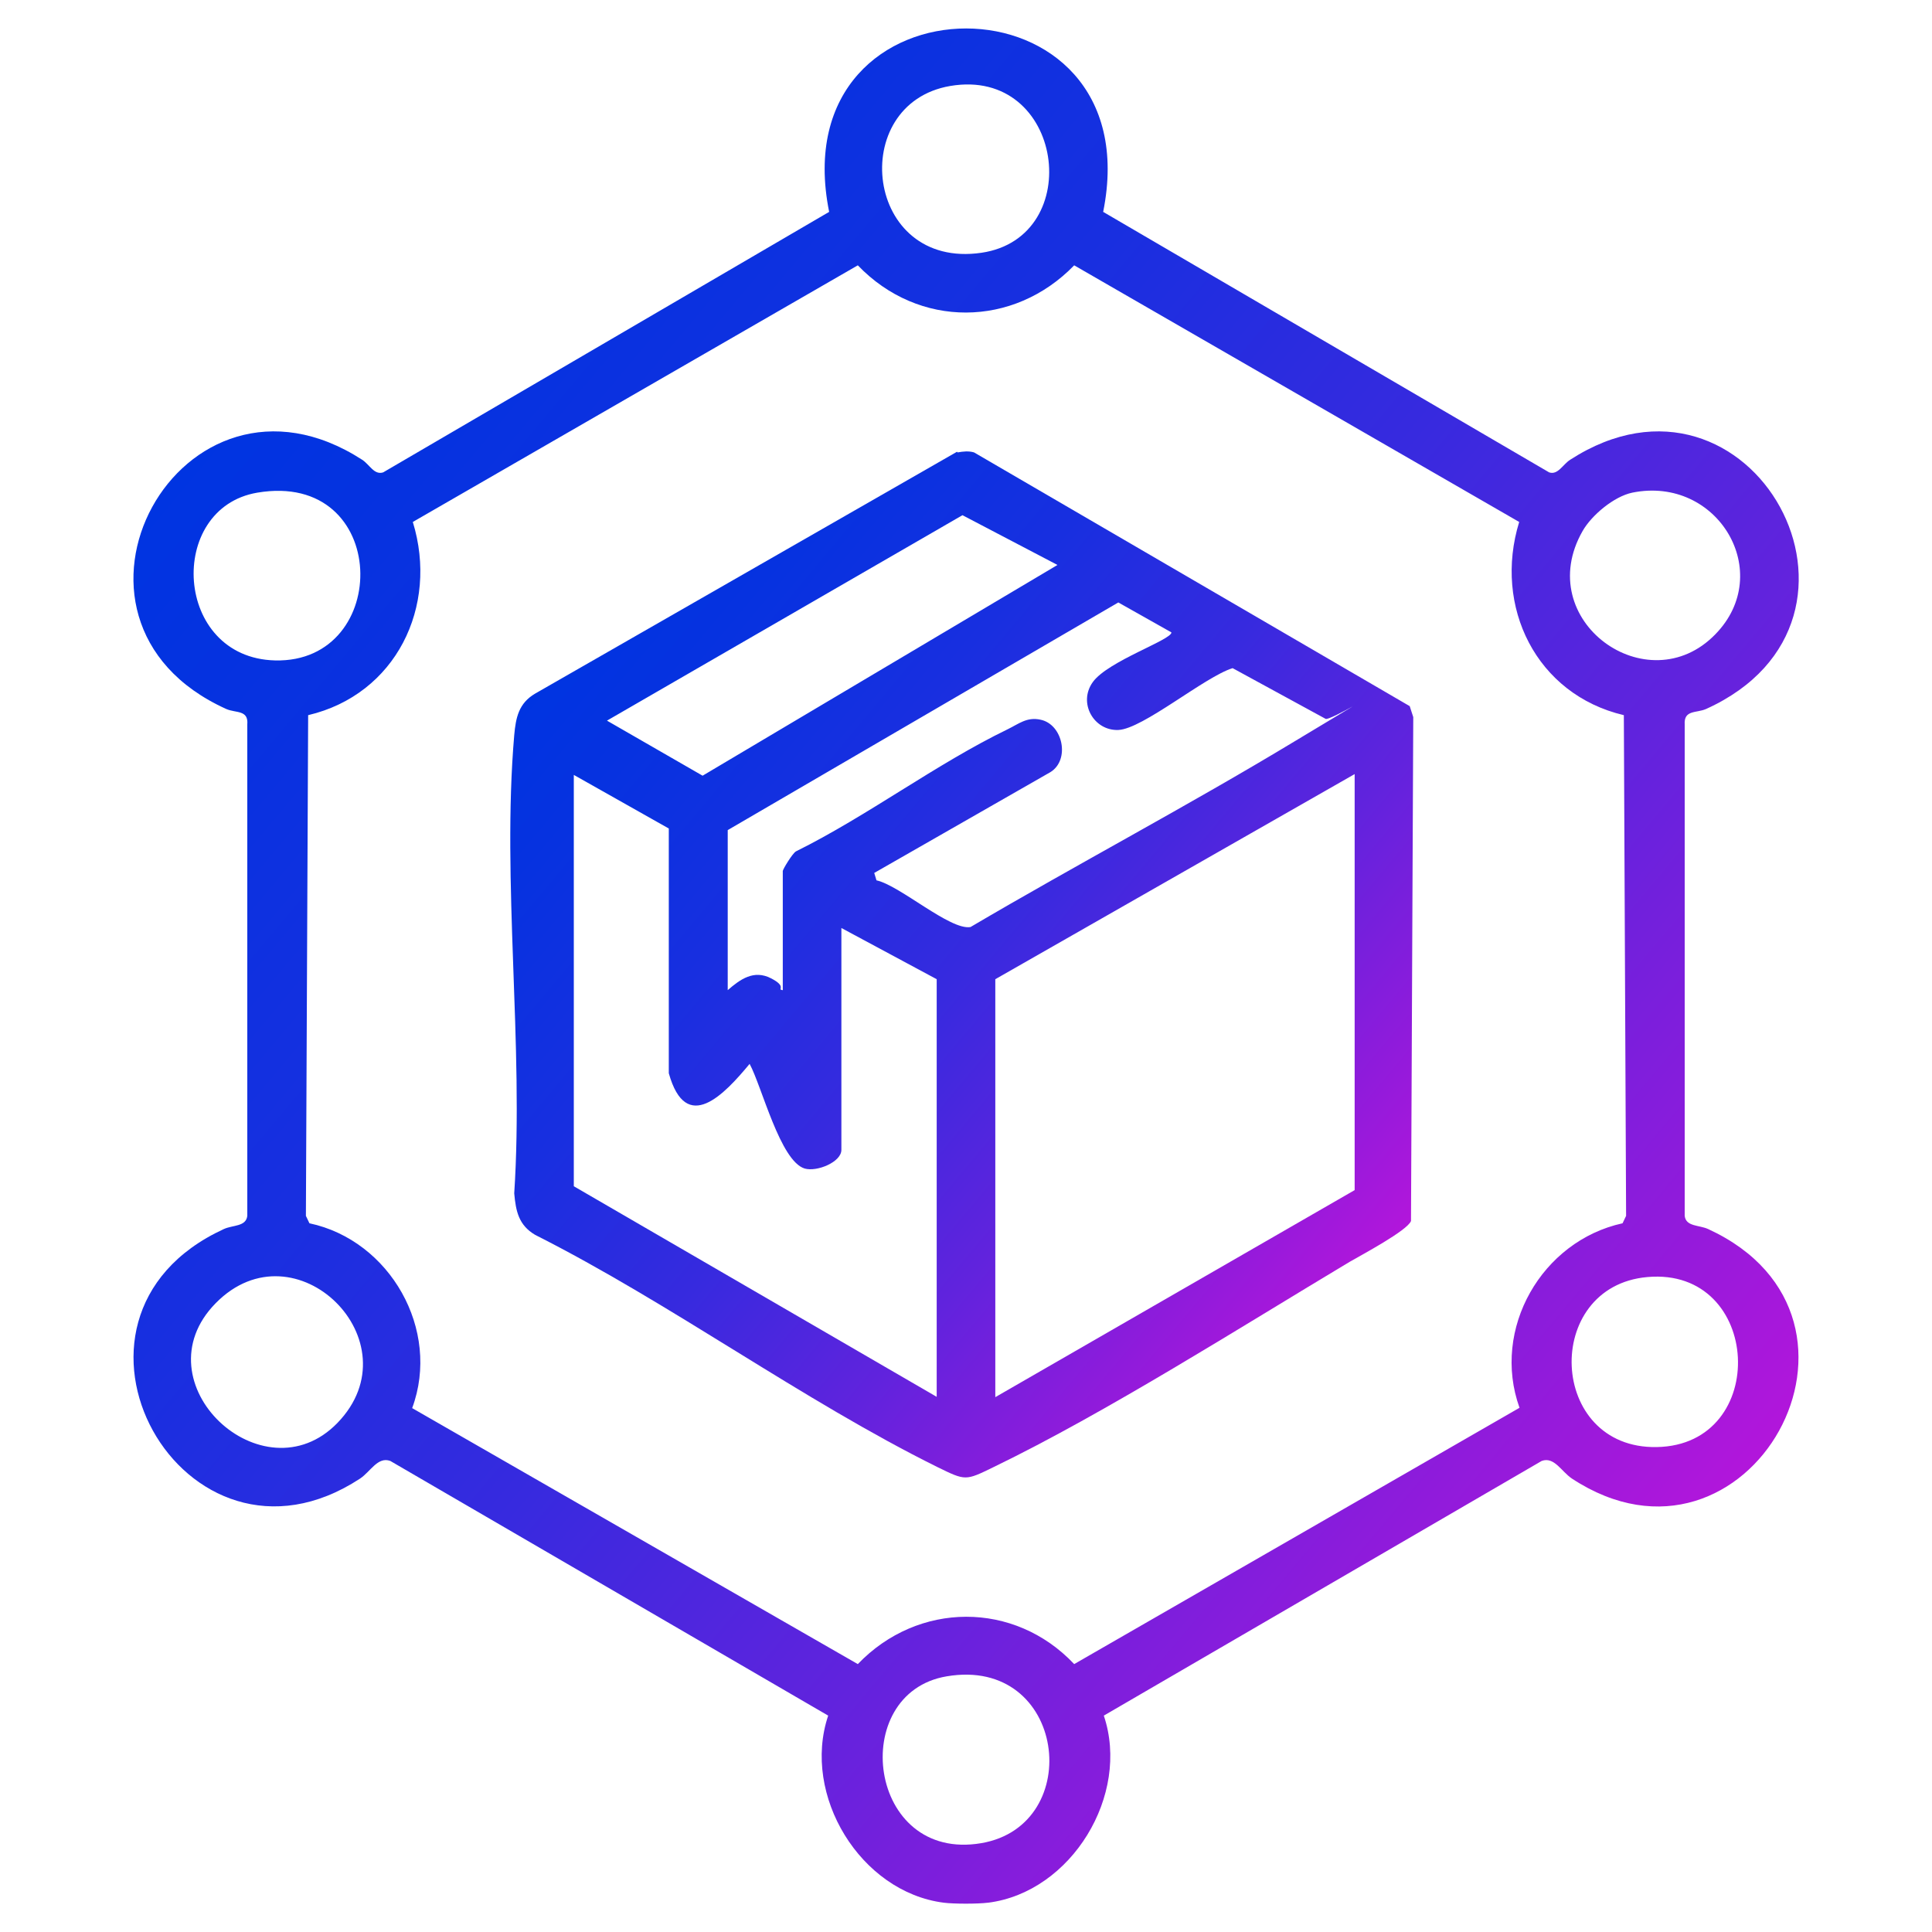 <?xml version="1.0" encoding="UTF-8"?>
<svg xmlns="http://www.w3.org/2000/svg" xmlns:xlink="http://www.w3.org/1999/xlink" id="Layer_1" version="1.1" viewBox="0 0 600 600">
  <defs>
    <style>
      .st0 {
        fill: url(#linear-gradient1);
      }

      .st1 {
        fill: url(#linear-gradient);
      }
    </style>
    <linearGradient id="linear-gradient" x1="80.4" y1="116.5" x2="519.5" y2="485" gradientUnits="userSpaceOnUse">
      <stop offset="0" stop-color="#0034e1"></stop>
      <stop offset=".1" stop-color="#0632e0"></stop>
      <stop offset=".3" stop-color="#182fe0"></stop>
      <stop offset=".5" stop-color="#372adf"></stop>
      <stop offset=".7" stop-color="#6123dd"></stop>
      <stop offset=".9" stop-color="#961adb"></stop>
      <stop offset="1" stop-color="#b216db"></stop>
    </linearGradient>
    <linearGradient id="linear-gradient1" x1="179.5" y1="198.7" x2="420.4" y2="400.8" xlink:href="#linear-gradient"></linearGradient>
  </defs>
  <path class="st1" d="M306.8,590.9c-3.1.4-10.6.4-13.7,0-25.9-3.3-44.2-33.4-35.9-58.1l-136-79.1c-3.9-1.4-6.1,3.3-9.4,5.5-54.7,35.8-102.7-49.7-42.3-77.5,2.8-1.3,6.9-.7,7.3-4.1v-152.6c.4-4.6-3.5-3.5-6.5-4.8-61.4-27.7-14.1-113.8,42.2-77.4,2.3,1.5,3.7,4.8,6.5,3.9l138.5-80.9c-15.3-76,100.4-75.9,85.1,0l138.5,80.9c2.7.9,4.2-2.4,6.5-3.9,56.3-36.4,103.5,49.7,42.2,77.4-3,1.3-6.9.2-6.6,4.8v152.6c.4,3.4,4.5,2.8,7.3,4.1,60.4,27.8,12.4,113.4-42.3,77.5-3.3-2.2-5.5-6.9-9.4-5.5l-136,79.1c8.3,24.6-10,54.8-35.9,58.1ZM295.1,26.7c-32.2,5.5-26.6,57.1,9.7,51.8,32.7-4.8,25.6-57.8-9.7-51.8ZM471.8,162.1l-138.2-79.7c-18.8,19.4-48.3,19.7-67.2,0l-138.2,79.7c8.1,26.3-5.3,53.6-32.5,60l-.7,155.5,1.1,2.3c25,5.3,40.9,33.1,31.9,57.4l138.4,79.5c18.7-19.5,48.6-19.7,67.2,0l138.3-79.6c-8.8-24.5,6.9-51.8,32-57.3l1.1-2.3-.7-155.5c-27.2-6.4-40.6-33.7-32.5-60ZM79.9,153c-28.3,4.8-26,51.3,5.5,52.1,36.5.9,35.9-59.1-5.5-52.1ZM506.9,153c-5.7,1.2-12.6,7-15.4,11.9-15.9,27.8,20.2,53.7,41.2,32.1,18.7-19.1.8-49.4-25.8-44ZM67,404.7c-24.3,24.7,14.7,61,37.8,37.2,24.4-25.2-13.1-62.3-37.8-37.2ZM511.6,396.6c-32.7,2.9-30.9,53.4,2.9,52.8,35.4-.6,32.8-56-2.9-52.8ZM294,520.6c-30.9,5.2-24.6,57.9,10.8,51.8,32.5-5.6,26.3-58.1-10.8-51.8Z"></path>
  <path class="st0" d="M297.4,140.5c1.7-.3,3.4-.5,5.1,0l135.3,78.8,1.1,3.4-.7,156.5c-1.2,3-15.3,10.5-19.1,12.7-33.9,20.3-75.6,46.8-110.5,63.7-8.8,4.3-8.7,4.3-17.5,0-42-20.8-82.7-50.8-124.9-72.1-5.1-3-6-7.3-6.5-12.9,3-46-3.9-96.9,0-142.3.5-5.5,1.4-9.9,6.5-12.9l131-75.1ZM328.5,175.5l-29.6-15.5-110.4,63.8,29.7,17.1,110.3-65.5ZM226,258v49.5c3.9-3.4,8.1-6.4,13.4-3.7s1.7,3.5,3.7,3.7v-37c0-.5,3-5.5,4.1-6.1,22.2-11,43.6-27.2,65.7-37.9,3.5-1.7,6-3.9,10.2-3,7,1.4,9.3,12.5,3.1,16.3l-54.7,31.3.7,2.3c7.3,1.6,22.9,15.6,29.2,14.5,33.3-19.6,67.6-37.7,100.7-57.7s10.4-5.8,9.5-7l-28.8-15.7c-8.7,2.7-27.9,18.9-35.5,19.2s-12.6-8.4-7.9-14.9,24.5-13.1,24.4-15.4l-16.5-9.3-121.3,70.7ZM178.2,240.4v128l112.7,65.4v-129.7l-29.6-15.9v68.9c0,3.8-7.6,6.9-11.4,5.8-7.6-2.3-13.3-25.5-17.1-32.5-7.8,9.4-19.7,22.2-25.1,2.9v-76s-29.6-16.7-29.6-16.7ZM309.1,433.9l111.6-64.3v-129.2l-111.6,63.7v129.7Z"></path>
</svg>
